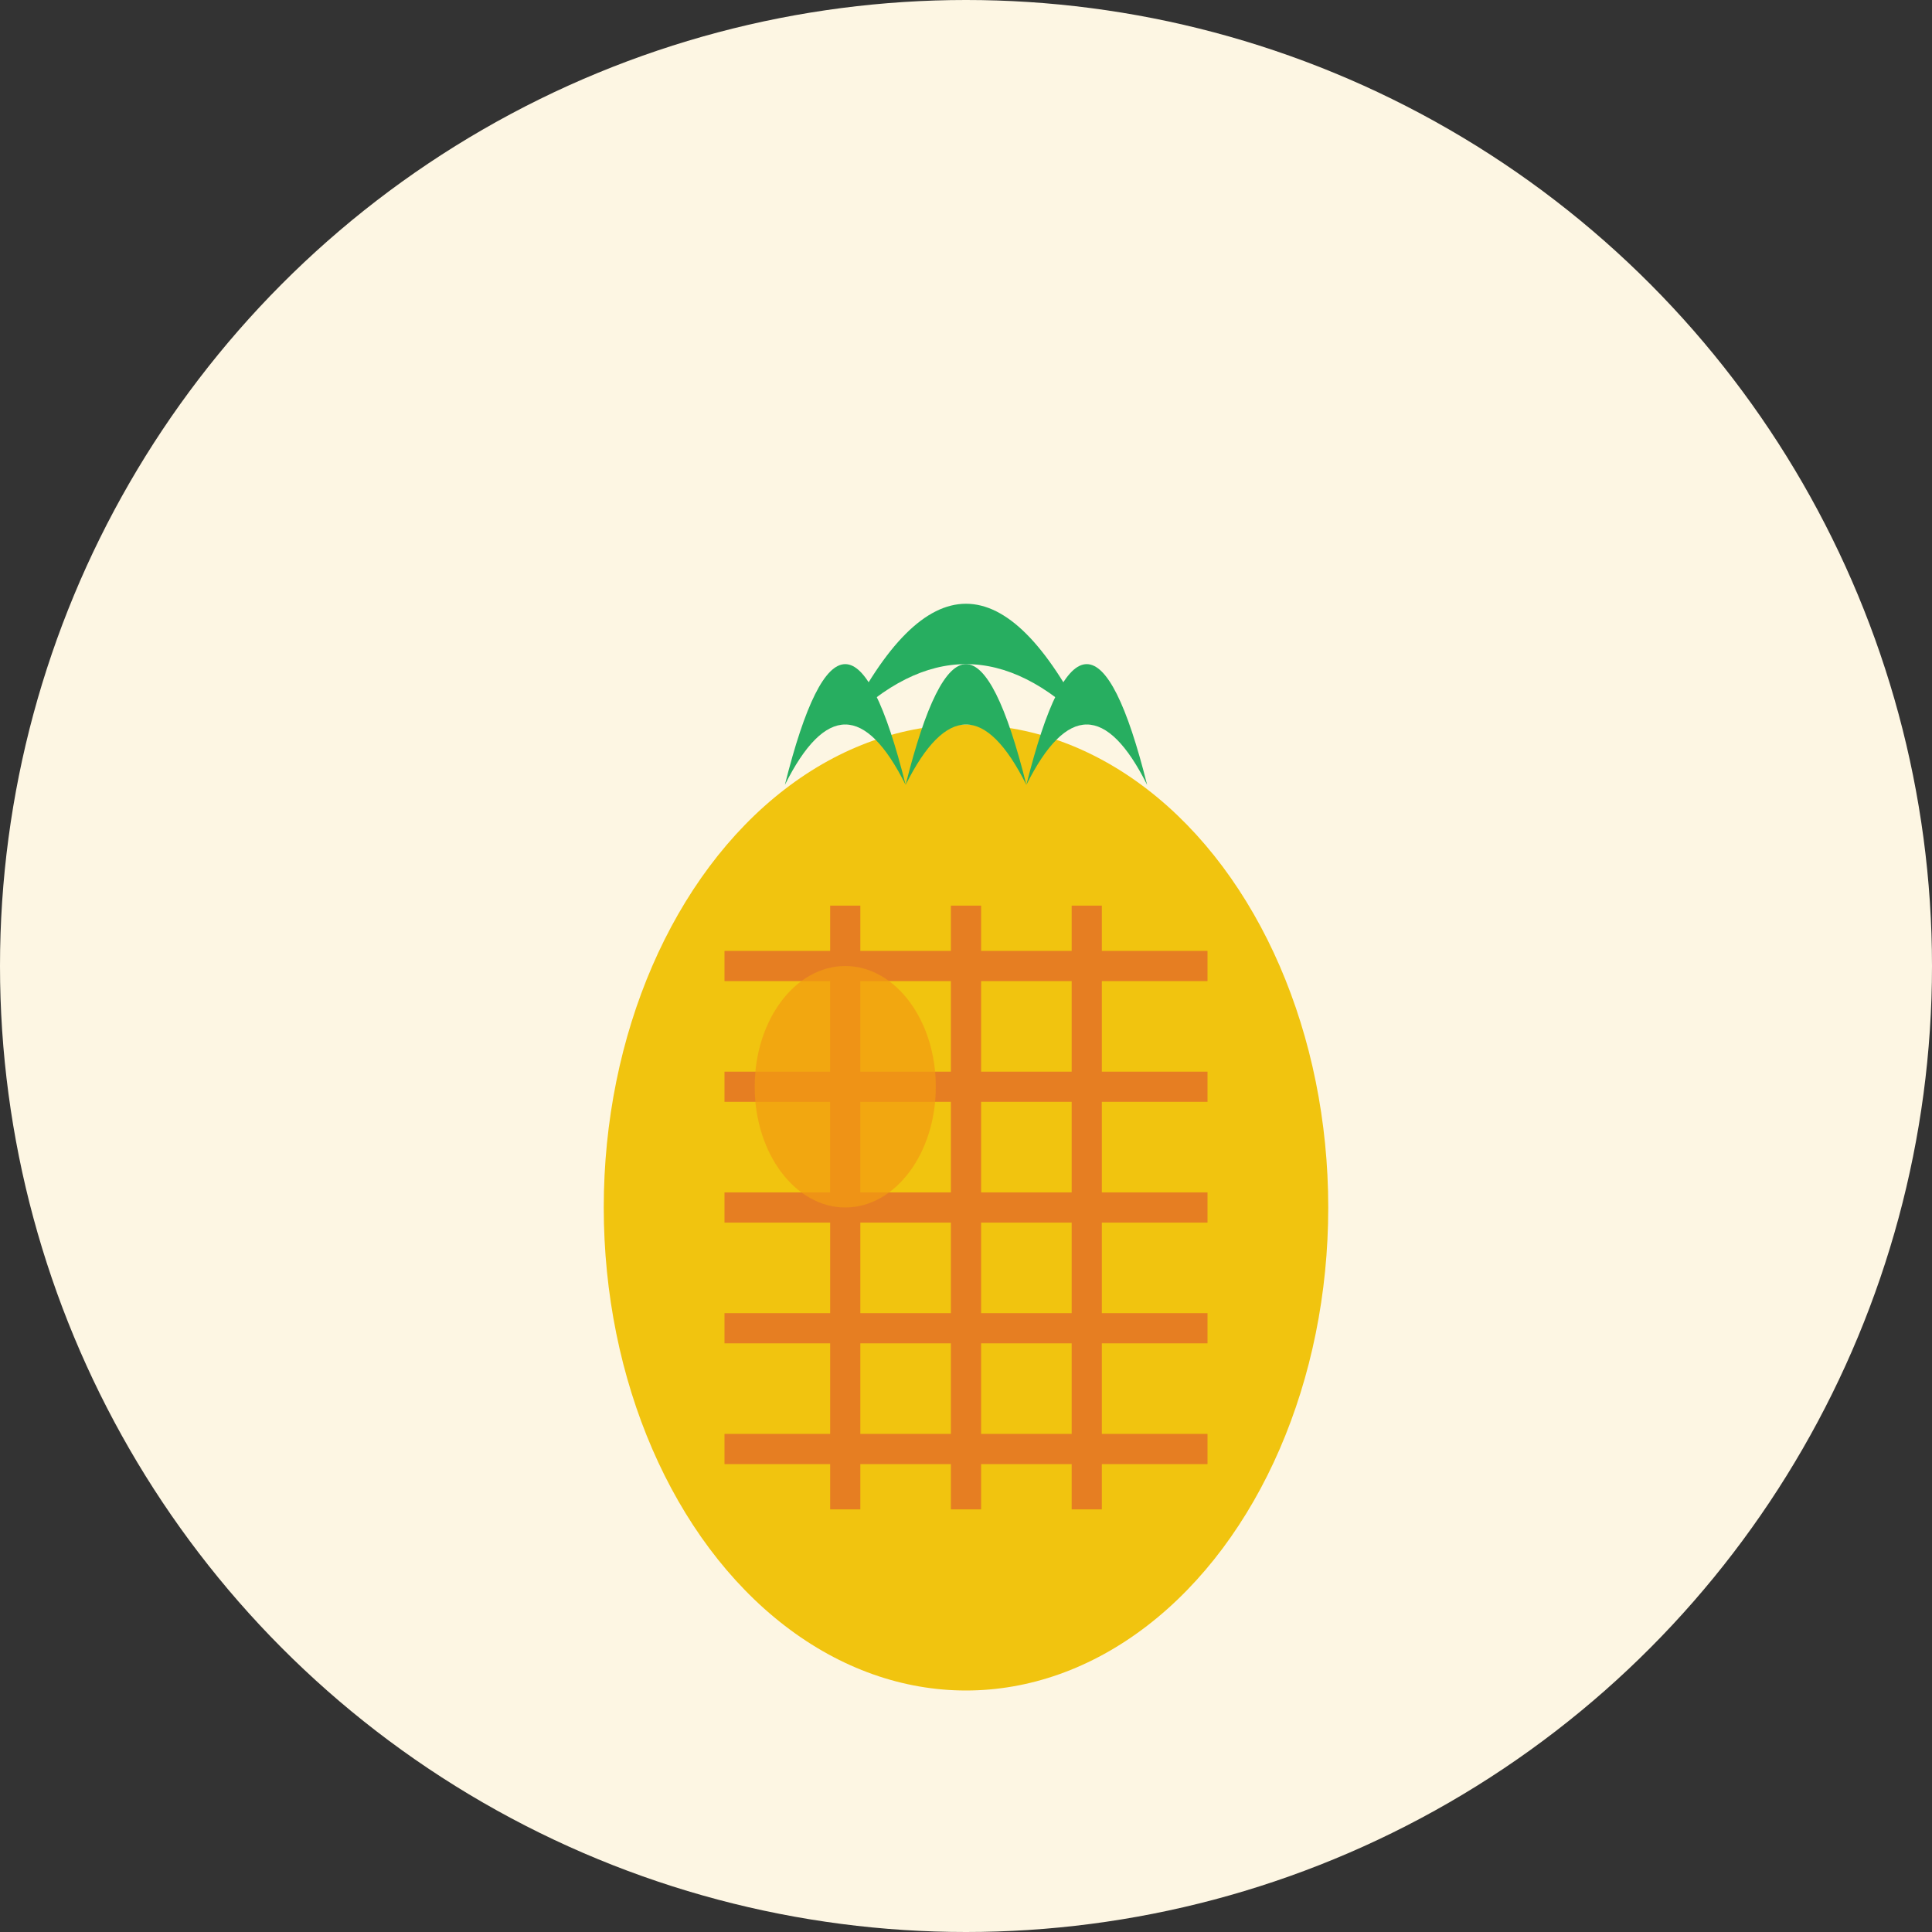 <svg width="32" height="32" viewBox="0 0 32 32" xmlns="http://www.w3.org/2000/svg">
  <rect x="0" y="0" width="32" height="32" fill="#333333" stroke="none"/>
  <!-- Background circle with cream white -->
  <circle cx="16" cy="16" r="16" fill="#fdf6e3"/>
  
  <!-- Pineapple body -->
  <ellipse cx="16" cy="20" rx="6" ry="8" fill="#f1c40f"/>
  
  <!-- Pineapple pattern -->
  <g stroke="#e67e22" stroke-width="0.5" fill="none">
    <path d="M12 16 L20 16"/>
    <path d="M12 18 L20 18"/>
    <path d="M12 20 L20 20"/>
    <path d="M12 22 L20 22"/>
    <path d="M12 24 L20 24"/>
    <path d="M14 15 L14 25"/>
    <path d="M16 15 L16 25"/>
    <path d="M18 15 L18 25"/>
  </g>
  
  <!-- Pineapple crown/leaves -->
  <g fill="#27ae60">
    <path d="M14 12 Q16 8 18 12 Q16 10 14 12"/>
    <path d="M15 13 Q16 9 17 13 Q16 11 15 13"/>
    <path d="M13 13 Q14 9 15 13 Q14 11 13 13"/>
    <path d="M17 13 Q18 9 19 13 Q18 11 17 13"/>
  </g>
  
  <!-- Highlight for dimension -->
  <ellipse cx="14" cy="18" rx="1.5" ry="2" fill="#f39c12" opacity="0.7"/>
</svg>